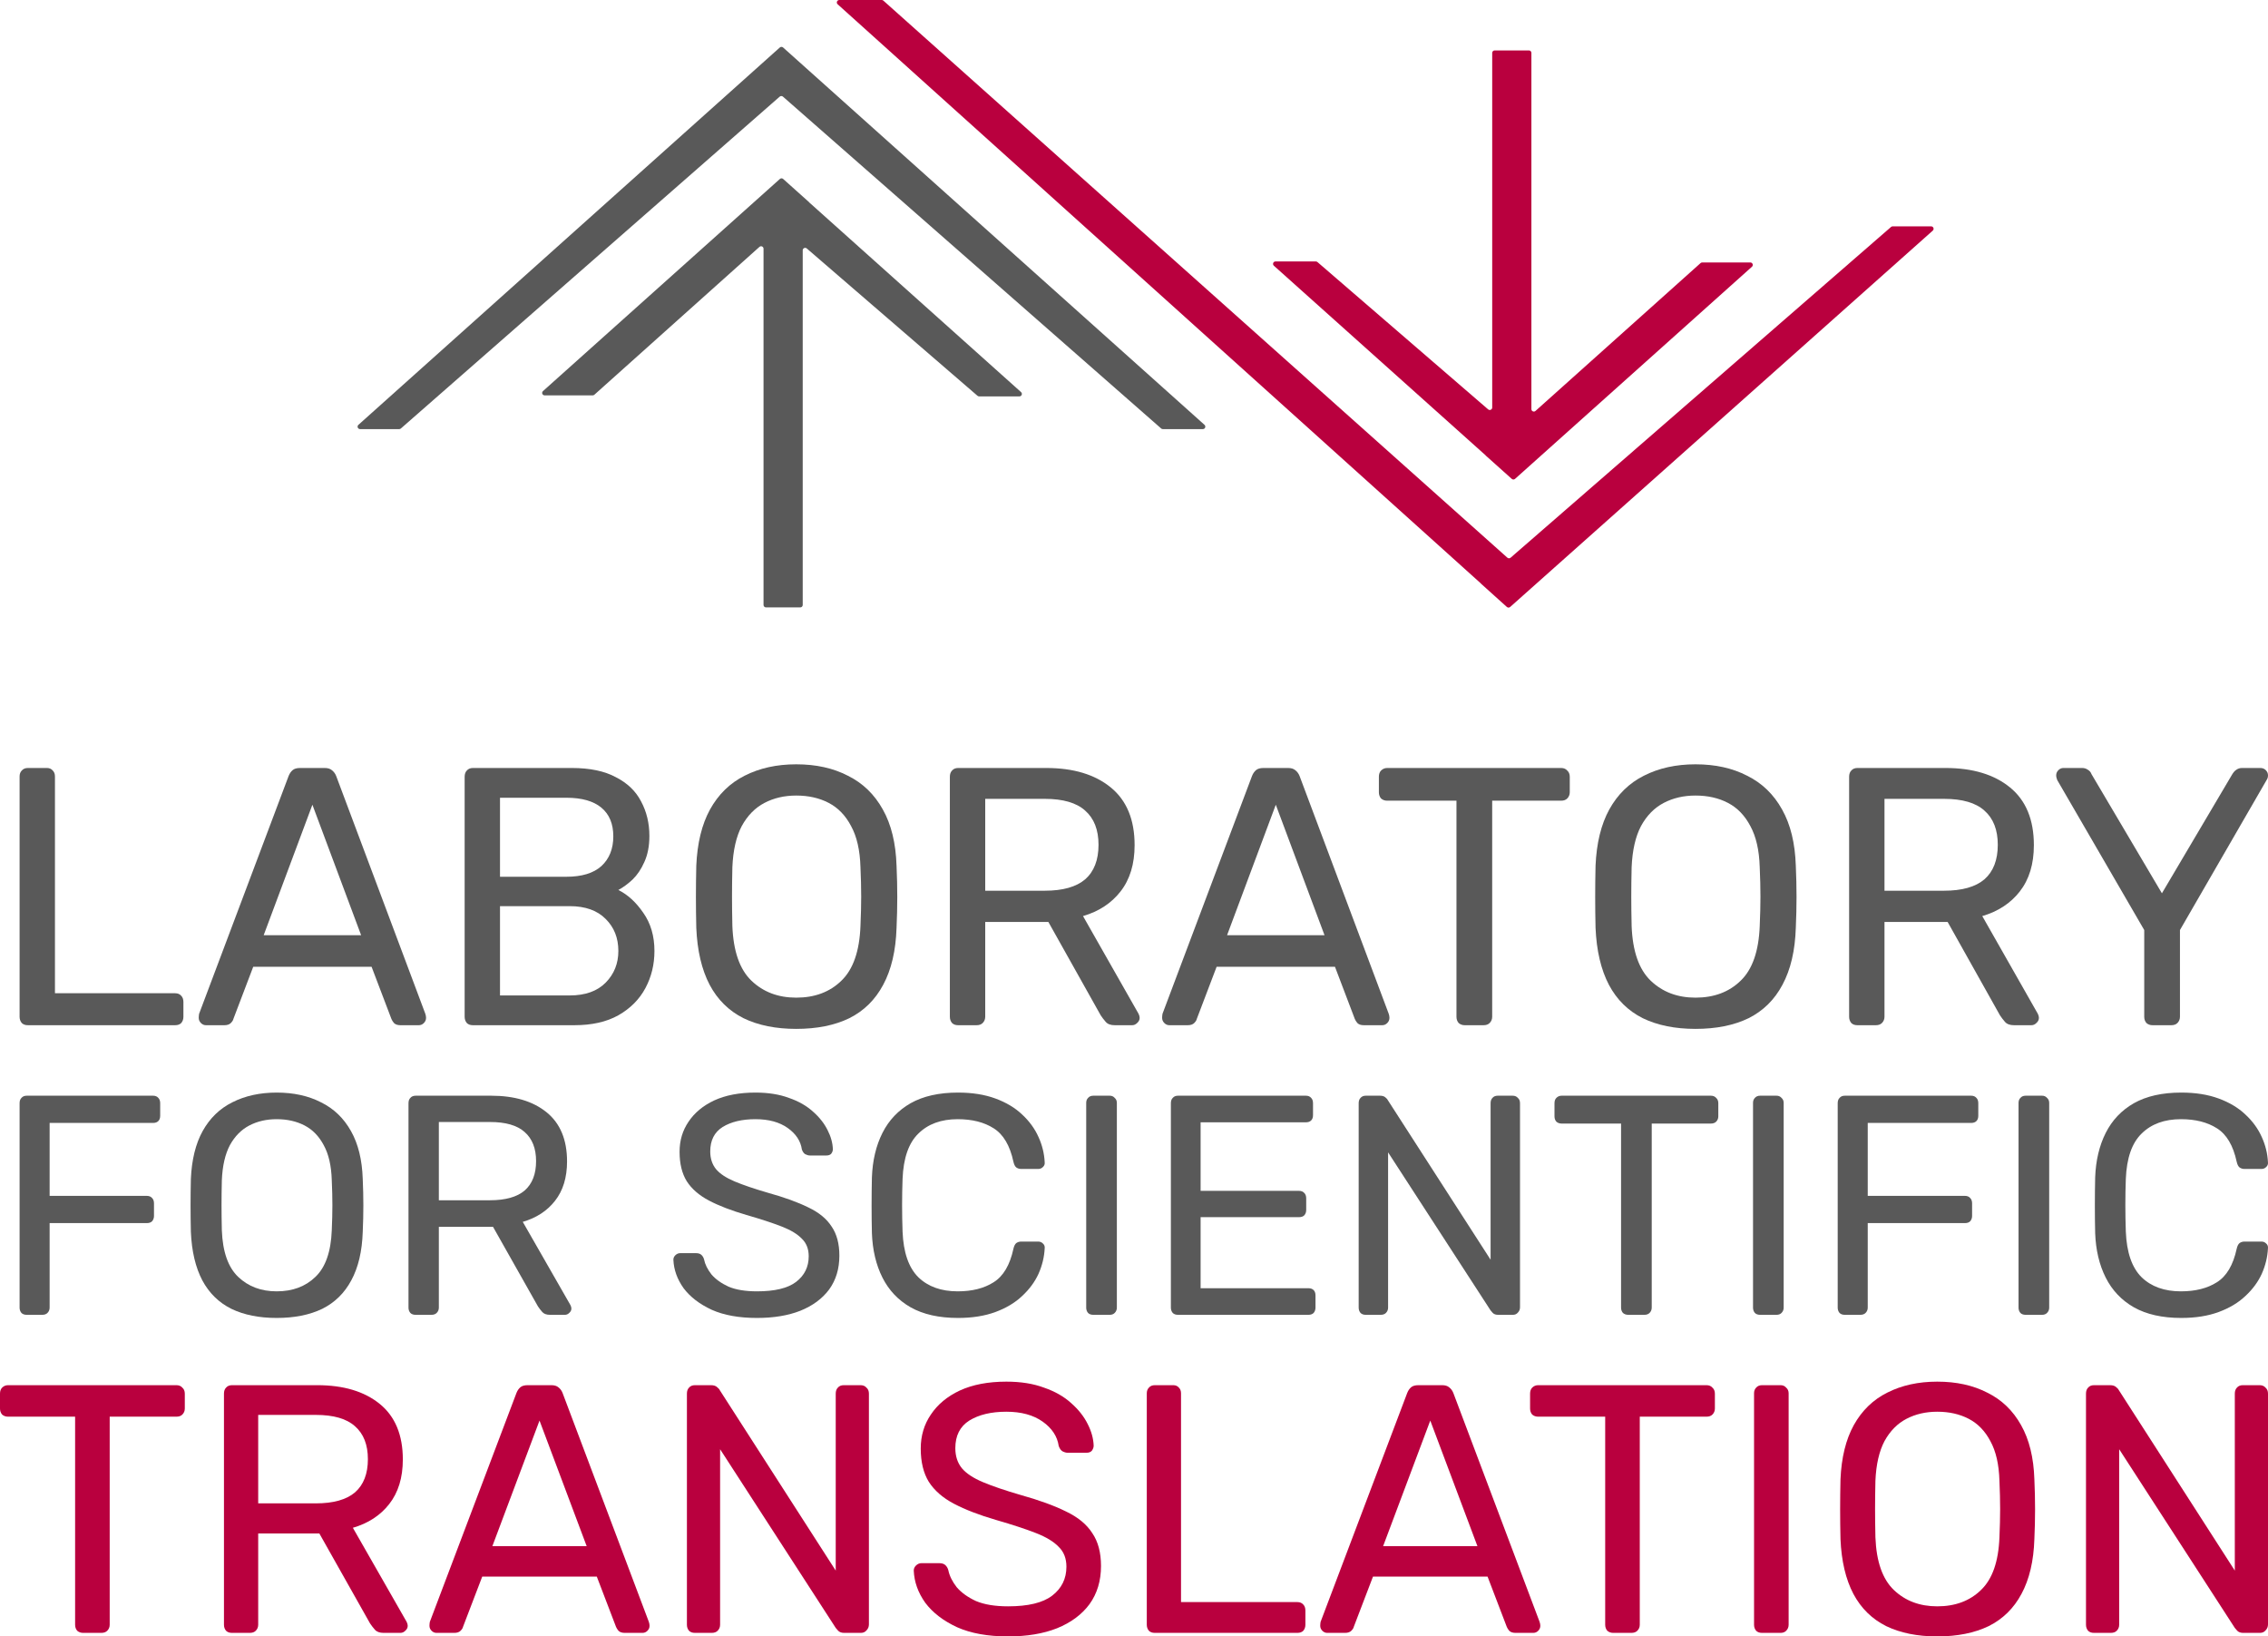 <?xml version="1.0" encoding="UTF-8"?> <svg xmlns="http://www.w3.org/2000/svg" width="463" height="334" viewBox="0 0 463 334" fill="none"><path d="M5.694 209.25C5.154 209.25 4.737 209.1 4.442 208.8C4.147 208.45 4 208.025 4 207.525V158.475C4 157.975 4.147 157.575 4.442 157.275C4.737 156.925 5.154 156.75 5.694 156.75H9.598C10.089 156.75 10.482 156.925 10.777 157.275C11.072 157.575 11.219 157.975 11.219 158.475V202.725H35.748C36.288 202.725 36.706 202.9 37.001 203.25C37.295 203.55 37.443 203.975 37.443 204.525V207.525C37.443 208.025 37.295 208.45 37.001 208.8C36.706 209.1 36.288 209.25 35.748 209.25H5.694Z" fill="#595959"></path><path d="M42.045 209.25C41.652 209.25 41.308 209.1 41.013 208.8C40.719 208.5 40.571 208.15 40.571 207.75C40.571 207.5 40.596 207.225 40.645 206.925L58.913 158.4C59.11 157.9 59.38 157.5 59.724 157.2C60.067 156.9 60.583 156.75 61.27 156.75H66.279C66.918 156.75 67.409 156.9 67.753 157.2C68.145 157.5 68.44 157.9 68.637 158.4L86.831 206.925C86.929 207.225 86.978 207.5 86.978 207.75C86.978 208.15 86.831 208.5 86.536 208.8C86.242 209.1 85.898 209.25 85.505 209.25H81.748C81.159 209.25 80.717 209.1 80.422 208.8C80.177 208.5 80.005 208.225 79.907 207.975L75.856 197.325H51.694L47.643 207.975C47.594 208.225 47.422 208.5 47.127 208.8C46.833 209.1 46.391 209.25 45.801 209.25H42.045ZM53.831 190.875H73.719L63.775 164.25L53.831 190.875Z" fill="#595959"></path><path d="M96.549 209.25C96.008 209.25 95.591 209.1 95.296 208.8C95.002 208.45 94.855 208.025 94.855 207.525V158.55C94.855 158 95.002 157.575 95.296 157.275C95.591 156.925 96.008 156.75 96.549 156.75H116.732C120.415 156.75 123.411 157.375 125.719 158.625C128.076 159.825 129.795 161.475 130.875 163.575C132.005 165.675 132.569 168.025 132.569 170.625C132.569 172.675 132.226 174.45 131.538 175.95C130.9 177.4 130.089 178.6 129.107 179.55C128.125 180.45 127.167 181.15 126.234 181.65C128.15 182.6 129.844 184.15 131.317 186.3C132.839 188.45 133.601 191.05 133.601 194.1C133.601 196.85 132.987 199.375 131.759 201.675C130.531 203.975 128.69 205.825 126.234 207.225C123.828 208.575 120.833 209.25 117.248 209.25H96.549ZM102.073 203.175H116.29C119.482 203.175 121.938 202.3 123.656 200.55C125.375 198.8 126.234 196.65 126.234 194.1C126.234 191.45 125.375 189.275 123.656 187.575C121.938 185.825 119.482 184.95 116.29 184.95H102.073V203.175ZM102.073 178.95H115.627C118.77 178.95 121.152 178.225 122.772 176.775C124.393 175.275 125.203 173.25 125.203 170.7C125.203 168.15 124.393 166.2 122.772 164.85C121.152 163.5 118.77 162.825 115.627 162.825H102.073V178.95Z" fill="#595959"></path><path d="M162.547 210C158.373 210 154.788 209.275 151.793 207.825C148.797 206.325 146.489 204.05 144.869 201C143.248 197.9 142.34 194.025 142.143 189.375C142.094 187.175 142.069 185.075 142.069 183.075C142.069 181.025 142.094 178.9 142.143 176.7C142.34 172.1 143.273 168.275 144.942 165.225C146.661 162.125 149.018 159.825 152.014 158.325C155.059 156.775 158.57 156 162.547 156C166.574 156 170.086 156.775 173.081 158.325C176.126 159.825 178.508 162.125 180.226 165.225C181.945 168.275 182.878 172.1 183.025 176.7C183.124 178.9 183.173 181.025 183.173 183.075C183.173 185.075 183.124 187.175 183.025 189.375C182.878 194.025 181.97 197.9 180.3 201C178.679 204.05 176.371 206.325 173.376 207.825C170.38 209.275 166.771 210 162.547 210ZM162.547 203.625C166.329 203.625 169.398 202.475 171.755 200.175C174.161 197.875 175.463 194.15 175.659 189C175.758 186.75 175.807 184.75 175.807 183C175.807 181.2 175.758 179.2 175.659 177C175.561 173.55 174.923 170.75 173.744 168.6C172.615 166.45 171.092 164.875 169.177 163.875C167.262 162.875 165.052 162.375 162.547 162.375C160.141 162.375 157.98 162.875 156.065 163.875C154.15 164.875 152.603 166.45 151.425 168.6C150.295 170.75 149.657 173.55 149.509 177C149.46 179.2 149.436 181.2 149.436 183C149.436 184.75 149.46 186.75 149.509 189C149.706 194.15 151.007 197.875 153.413 200.175C155.82 202.475 158.864 203.625 162.547 203.625Z" fill="#595959"></path><path d="M195.604 209.25C195.064 209.25 194.646 209.1 194.352 208.8C194.057 208.45 193.91 208.025 193.91 207.525V158.55C193.91 158 194.057 157.575 194.352 157.275C194.646 156.925 195.064 156.75 195.604 156.75H213.577C219.127 156.75 223.522 158.075 226.763 160.725C230.004 163.375 231.624 167.3 231.624 172.5C231.624 176.35 230.667 179.5 228.752 181.95C226.886 184.35 224.332 186.025 221.091 186.975L232.435 206.925C232.582 207.225 232.656 207.5 232.656 207.75C232.656 208.15 232.484 208.5 232.14 208.8C231.845 209.1 231.502 209.25 231.109 209.25H227.573C226.738 209.25 226.124 209.025 225.732 208.575C225.339 208.125 224.995 207.675 224.7 207.225L214.019 188.175H201.128V207.525C201.128 208.025 200.957 208.45 200.613 208.8C200.318 209.1 199.901 209.25 199.361 209.25H195.604ZM201.128 181.8H213.283C216.966 181.8 219.716 181.025 221.533 179.475C223.35 177.875 224.258 175.525 224.258 172.425C224.258 169.375 223.35 167.05 221.533 165.45C219.765 163.85 217.015 163.05 213.283 163.05H201.128V181.8Z" fill="#595959"></path><path d="M238.716 209.25C238.323 209.25 237.98 209.1 237.685 208.8C237.39 208.5 237.243 208.15 237.243 207.75C237.243 207.5 237.268 207.225 237.317 206.925L255.585 158.4C255.781 157.9 256.051 157.5 256.395 157.2C256.739 156.9 257.254 156.75 257.942 156.75H262.951C263.589 156.75 264.08 156.9 264.424 157.2C264.817 157.5 265.112 157.9 265.308 158.4L283.503 206.925C283.601 207.225 283.65 207.5 283.65 207.75C283.65 208.15 283.503 208.5 283.208 208.8C282.913 209.1 282.57 209.25 282.177 209.25H278.42C277.831 209.25 277.389 209.1 277.094 208.8C276.848 208.5 276.677 208.225 276.578 207.975L272.527 197.325H248.366L244.314 207.975C244.265 208.225 244.094 208.5 243.799 208.8C243.504 209.1 243.062 209.25 242.473 209.25H238.716ZM250.502 190.875H270.391L260.446 164.25L250.502 190.875Z" fill="#595959"></path><path d="M299.023 209.25C298.532 209.25 298.115 209.1 297.771 208.8C297.477 208.45 297.329 208.025 297.329 207.525V163.425H283.186C282.695 163.425 282.278 163.275 281.934 162.975C281.639 162.625 281.492 162.2 281.492 161.7V158.55C281.492 158 281.639 157.575 281.934 157.275C282.278 156.925 282.695 156.75 283.186 156.75H318.691C319.231 156.75 319.649 156.925 319.943 157.275C320.287 157.575 320.459 158 320.459 158.55V161.7C320.459 162.2 320.287 162.625 319.943 162.975C319.649 163.275 319.231 163.425 318.691 163.425H304.622V207.525C304.622 208.025 304.45 208.45 304.106 208.8C303.811 209.1 303.394 209.25 302.854 209.25H299.023Z" fill="#595959"></path><path d="M346.127 210C341.953 210 338.368 209.275 335.372 207.825C332.377 206.325 330.068 204.05 328.448 201C326.827 197.9 325.919 194.025 325.722 189.375C325.673 187.175 325.649 185.075 325.649 183.075C325.649 181.025 325.673 178.9 325.722 176.7C325.919 172.1 326.852 168.275 328.522 165.225C330.24 162.125 332.598 159.825 335.593 158.325C338.638 156.775 342.149 156 346.127 156C350.154 156 353.665 156.775 356.66 158.325C359.705 159.825 362.087 162.125 363.806 165.225C365.524 168.275 366.457 172.1 366.605 176.7C366.703 178.9 366.752 181.025 366.752 183.075C366.752 185.075 366.703 187.175 366.605 189.375C366.457 194.025 365.549 197.9 363.879 201C362.259 204.05 359.951 206.325 356.955 207.825C353.959 209.275 350.35 210 346.127 210ZM346.127 203.625C349.908 203.625 352.977 202.475 355.335 200.175C357.741 197.875 359.042 194.15 359.239 189C359.337 186.75 359.386 184.75 359.386 183C359.386 181.2 359.337 179.2 359.239 177C359.14 173.55 358.502 170.75 357.323 168.6C356.194 166.45 354.672 164.875 352.756 163.875C350.841 162.875 348.631 162.375 346.127 162.375C343.72 162.375 341.56 162.875 339.645 163.875C337.729 164.875 336.182 166.45 335.004 168.6C333.874 170.75 333.236 173.55 333.089 177C333.039 179.2 333.015 181.2 333.015 183C333.015 184.75 333.039 186.75 333.089 189C333.285 194.15 334.586 197.875 336.993 200.175C339.399 202.475 342.444 203.625 346.127 203.625Z" fill="#595959"></path><path d="M379.183 209.25C378.643 209.25 378.225 209.1 377.931 208.8C377.636 208.45 377.489 208.025 377.489 207.525V158.55C377.489 158 377.636 157.575 377.931 157.275C378.225 156.925 378.643 156.75 379.183 156.75H397.157C402.706 156.75 407.101 158.075 410.342 160.725C413.583 163.375 415.204 167.3 415.204 172.5C415.204 176.35 414.246 179.5 412.331 181.95C410.465 184.35 407.911 186.025 404.67 186.975L416.014 206.925C416.161 207.225 416.235 207.5 416.235 207.75C416.235 208.15 416.063 208.5 415.719 208.8C415.425 209.1 415.081 209.25 414.688 209.25H411.152C410.318 209.25 409.704 209.025 409.311 208.575C408.918 208.125 408.574 207.675 408.28 207.225L397.599 188.175H384.708V207.525C384.708 208.025 384.536 208.45 384.192 208.8C383.897 209.1 383.48 209.25 382.94 209.25H379.183ZM384.708 181.8H396.862C400.545 181.8 403.295 181.025 405.112 179.475C406.929 177.875 407.838 175.525 407.838 172.425C407.838 169.375 406.929 167.05 405.112 165.45C403.344 163.85 400.594 163.05 396.862 163.05H384.708V181.8Z" fill="#595959"></path><path d="M439.428 209.25C438.937 209.25 438.52 209.1 438.176 208.8C437.881 208.45 437.734 208.025 437.734 207.525V189.825L419.981 159.225C419.932 159.075 419.883 158.925 419.834 158.775C419.785 158.625 419.76 158.45 419.76 158.25C419.76 157.85 419.908 157.5 420.202 157.2C420.497 156.9 420.841 156.75 421.234 156.75H425.064C425.506 156.75 425.899 156.875 426.243 157.125C426.586 157.325 426.832 157.625 426.979 158.025L441.343 182.325L455.707 158.025C455.953 157.625 456.223 157.325 456.518 157.125C456.862 156.875 457.254 156.75 457.696 156.75H461.453C461.895 156.75 462.263 156.9 462.558 157.2C462.853 157.5 463 157.85 463 158.25C463 158.45 462.975 158.625 462.926 158.775C462.877 158.925 462.804 159.075 462.705 159.225L445.026 189.825V207.525C445.026 208.025 444.855 208.45 444.511 208.8C444.216 209.1 443.799 209.25 443.259 209.25H439.428Z" fill="#595959"></path><path d="M5.454 268.361C4.99 268.361 4.632 268.233 4.379 267.978C4.126 267.68 4 267.318 4 266.892V225.172C4 224.704 4.126 224.342 4.379 224.086C4.632 223.788 4.99 223.639 5.454 223.639H31.247C31.71 223.639 32.069 223.788 32.322 224.086C32.574 224.342 32.701 224.704 32.701 225.172V227.728C32.701 228.196 32.574 228.558 32.322 228.814C32.069 229.069 31.71 229.197 31.247 229.197H10.132V244.083H29.982C30.446 244.083 30.804 244.232 31.057 244.531C31.31 244.786 31.436 245.148 31.436 245.617V248.172C31.436 248.598 31.31 248.96 31.057 249.258C30.804 249.514 30.446 249.642 29.982 249.642H10.132V266.892C10.132 267.318 9.985 267.68 9.69 267.978C9.437 268.233 9.078 268.361 8.615 268.361H5.454Z" fill="#595959"></path><path d="M56.477 269C52.895 269 49.818 268.382 47.247 267.147C44.676 265.869 42.696 263.931 41.305 261.333C39.914 258.693 39.134 255.392 38.966 251.431C38.924 249.556 38.903 247.768 38.903 246.064C38.903 244.318 38.924 242.507 38.966 240.633C39.134 236.715 39.935 233.456 41.368 230.858C42.843 228.218 44.866 226.258 47.437 224.981C50.05 223.66 53.063 223 56.477 223C59.933 223 62.946 223.66 65.517 224.981C68.13 226.258 70.174 228.218 71.649 230.858C73.124 233.456 73.925 236.715 74.052 240.633C74.136 242.507 74.178 244.318 74.178 246.064C74.178 247.768 74.136 249.556 74.052 251.431C73.925 255.392 73.145 258.693 71.712 261.333C70.322 263.931 68.341 265.869 65.77 267.147C63.199 268.382 60.102 269 56.477 269ZM56.477 263.569C59.722 263.569 62.356 262.59 64.379 260.631C66.444 258.671 67.561 255.498 67.73 251.111C67.814 249.194 67.856 247.491 67.856 246C67.856 244.467 67.814 242.763 67.73 240.889C67.645 237.95 67.097 235.565 66.086 233.733C65.117 231.902 63.81 230.56 62.167 229.708C60.523 228.856 58.626 228.431 56.477 228.431C54.412 228.431 52.557 228.856 50.914 229.708C49.27 230.56 47.943 231.902 46.931 233.733C45.962 235.565 45.414 237.95 45.288 240.889C45.245 242.763 45.224 244.467 45.224 246C45.224 247.491 45.245 249.194 45.288 251.111C45.456 255.498 46.573 258.671 48.638 260.631C50.703 262.59 53.316 263.569 56.477 263.569Z" fill="#595959"></path><path d="M84.846 268.361C84.383 268.361 84.025 268.233 83.772 267.978C83.519 267.68 83.392 267.318 83.392 266.892V225.172C83.392 224.704 83.519 224.342 83.772 224.086C84.025 223.788 84.383 223.639 84.846 223.639H100.271C105.034 223.639 108.806 224.768 111.587 227.025C114.369 229.282 115.76 232.626 115.76 237.056C115.76 240.335 114.938 243.019 113.294 245.106C111.693 247.15 109.501 248.577 106.72 249.386L116.455 266.381C116.582 266.636 116.645 266.87 116.645 267.083C116.645 267.424 116.497 267.722 116.202 267.978C115.949 268.233 115.654 268.361 115.317 268.361H112.283C111.566 268.361 111.04 268.169 110.702 267.786C110.365 267.403 110.07 267.019 109.817 266.636L100.651 250.408H89.588V266.892C89.588 267.318 89.44 267.68 89.145 267.978C88.892 268.233 88.534 268.361 88.07 268.361H84.846ZM89.588 244.978H100.019C103.179 244.978 105.54 244.318 107.099 242.997C108.658 241.634 109.438 239.632 109.438 236.992C109.438 234.394 108.658 232.413 107.099 231.05C105.582 229.687 103.222 229.006 100.019 229.006H89.588V244.978Z" fill="#595959"></path><path d="M154.537 269C150.87 269 147.794 268.446 145.307 267.339C142.82 266.189 140.903 264.719 139.554 262.931C138.248 261.099 137.552 259.161 137.468 257.117C137.468 256.776 137.595 256.478 137.847 256.222C138.142 255.924 138.48 255.775 138.859 255.775H142.083C142.589 255.775 142.968 255.903 143.221 256.158C143.474 256.414 143.642 256.712 143.727 257.053C143.937 258.075 144.443 259.097 145.244 260.119C146.087 261.099 147.246 261.93 148.721 262.611C150.238 263.25 152.177 263.569 154.537 263.569C158.161 263.569 160.816 262.931 162.502 261.653C164.23 260.332 165.094 258.586 165.094 256.414C165.094 254.923 164.631 253.731 163.703 252.836C162.818 251.899 161.449 251.069 159.594 250.344C157.74 249.62 155.338 248.832 152.387 247.981C149.311 247.086 146.761 246.106 144.738 245.042C142.715 243.977 141.198 242.656 140.186 241.081C139.217 239.505 138.732 237.503 138.732 235.075C138.732 232.775 139.344 230.731 140.566 228.942C141.788 227.11 143.537 225.662 145.813 224.597C148.131 223.532 150.933 223 154.221 223C156.834 223 159.11 223.362 161.048 224.086C163.029 224.768 164.673 225.705 165.979 226.897C167.286 228.047 168.276 229.304 168.95 230.667C169.625 231.987 169.983 233.286 170.025 234.564C170.025 234.862 169.92 235.16 169.709 235.458C169.498 235.714 169.161 235.842 168.698 235.842H165.347C165.052 235.842 164.736 235.756 164.399 235.586C164.104 235.416 163.872 235.096 163.703 234.628C163.451 232.881 162.481 231.412 160.795 230.219C159.11 229.027 156.918 228.431 154.221 228.431C151.481 228.431 149.248 228.963 147.52 230.028C145.834 231.093 144.991 232.754 144.991 235.011C144.991 236.459 145.391 237.673 146.192 238.653C146.993 239.59 148.257 240.42 149.985 241.144C151.713 241.869 153.968 242.635 156.749 243.444C160.121 244.381 162.882 245.382 165.031 246.447C167.18 247.469 168.761 248.769 169.772 250.344C170.826 251.878 171.353 253.858 171.353 256.286C171.353 258.969 170.657 261.269 169.267 263.186C167.876 265.06 165.916 266.508 163.387 267.531C160.901 268.51 157.951 269 154.537 269Z" fill="#595959"></path><path d="M195.569 269C191.692 269 188.468 268.276 185.897 266.828C183.368 265.38 181.451 263.356 180.144 260.758C178.838 258.16 178.121 255.136 177.995 251.686C177.953 249.94 177.932 248.066 177.932 246.064C177.932 244.062 177.953 242.145 177.995 240.314C178.121 236.864 178.838 233.84 180.144 231.242C181.451 228.644 183.368 226.62 185.897 225.172C188.468 223.724 191.692 223 195.569 223C198.477 223 201.027 223.405 203.219 224.214C205.41 225.023 207.223 226.109 208.656 227.472C210.131 228.835 211.247 230.369 212.006 232.072C212.765 233.733 213.186 235.458 213.27 237.247C213.313 237.631 213.186 237.95 212.891 238.206C212.638 238.461 212.322 238.589 211.943 238.589H208.466C208.087 238.589 207.749 238.482 207.454 238.269C207.201 238.056 207.012 237.673 206.885 237.119C206.169 233.797 204.82 231.519 202.839 230.283C200.901 229.048 198.456 228.431 195.506 228.431C192.135 228.431 189.458 229.41 187.478 231.369C185.497 233.286 184.422 236.374 184.254 240.633C184.127 244.126 184.127 247.704 184.254 251.367C184.422 255.626 185.497 258.735 187.478 260.694C189.458 262.611 192.135 263.569 195.506 263.569C198.456 263.569 200.901 262.952 202.839 261.717C204.82 260.481 206.169 258.203 206.885 254.881C207.012 254.327 207.201 253.944 207.454 253.731C207.749 253.518 208.087 253.411 208.466 253.411H211.943C212.322 253.411 212.638 253.539 212.891 253.794C213.186 254.05 213.313 254.369 213.27 254.753C213.186 256.542 212.765 258.288 212.006 259.992C211.247 261.653 210.131 263.165 208.656 264.528C207.223 265.891 205.41 266.977 203.219 267.786C201.027 268.595 198.477 269 195.569 269Z" fill="#595959"></path><path d="M223.197 268.361C222.733 268.361 222.375 268.233 222.122 267.978C221.869 267.68 221.743 267.318 221.743 266.892V225.108C221.743 224.682 221.869 224.342 222.122 224.086C222.375 223.788 222.733 223.639 223.197 223.639H226.547C226.969 223.639 227.306 223.788 227.559 224.086C227.854 224.342 228.001 224.682 228.001 225.108V266.892C228.001 267.318 227.854 267.68 227.559 267.978C227.306 268.233 226.969 268.361 226.547 268.361H223.197Z" fill="#595959"></path><path d="M240.483 268.361C240.019 268.361 239.661 268.233 239.408 267.978C239.155 267.68 239.029 267.318 239.029 266.892V225.172C239.029 224.704 239.155 224.342 239.408 224.086C239.661 223.788 240.019 223.639 240.483 223.639H266.591C267.055 223.639 267.413 223.788 267.666 224.086C267.919 224.342 268.045 224.704 268.045 225.172V227.6C268.045 228.069 267.919 228.431 267.666 228.686C267.413 228.942 267.055 229.069 266.591 229.069H245.097V243.061H265.201C265.664 243.061 266.022 243.21 266.275 243.508C266.528 243.764 266.655 244.126 266.655 244.594V246.958C266.655 247.384 266.528 247.746 266.275 248.044C266.022 248.3 265.664 248.428 265.201 248.428H245.097V262.931H267.097C267.561 262.931 267.919 263.058 268.172 263.314C268.425 263.569 268.551 263.931 268.551 264.4V266.892C268.551 267.318 268.425 267.68 268.172 267.978C267.919 268.233 267.561 268.361 267.097 268.361H240.483Z" fill="#595959"></path><path d="M278.821 268.361C278.357 268.361 277.999 268.233 277.746 267.978C277.493 267.68 277.367 267.318 277.367 266.892V225.172C277.367 224.704 277.493 224.342 277.746 224.086C277.999 223.788 278.357 223.639 278.821 223.639H281.729C282.234 223.639 282.614 223.767 282.866 224.022C283.119 224.235 283.267 224.406 283.309 224.533L304.297 257.117V225.172C304.297 224.704 304.424 224.342 304.677 224.086C304.929 223.788 305.288 223.639 305.751 223.639H308.786C309.249 223.639 309.608 223.788 309.86 224.086C310.155 224.342 310.303 224.704 310.303 225.172V266.828C310.303 267.254 310.155 267.616 309.86 267.914C309.608 268.212 309.27 268.361 308.849 268.361H305.814C305.351 268.361 304.993 268.233 304.74 267.978C304.529 267.722 304.382 267.552 304.297 267.467L283.372 235.203V266.892C283.372 267.318 283.225 267.68 282.93 267.978C282.677 268.233 282.319 268.361 281.855 268.361H278.821Z" fill="#595959"></path><path d="M332.387 268.361C331.966 268.361 331.607 268.233 331.312 267.978C331.06 267.68 330.933 267.318 330.933 266.892V229.325H318.795C318.374 229.325 318.016 229.197 317.721 228.942C317.468 228.644 317.341 228.281 317.341 227.856V225.172C317.341 224.704 317.468 224.342 317.721 224.086C318.016 223.788 318.374 223.639 318.795 223.639H349.266C349.73 223.639 350.088 223.788 350.341 224.086C350.636 224.342 350.783 224.704 350.783 225.172V227.856C350.783 228.281 350.636 228.644 350.341 228.942C350.088 229.197 349.73 229.325 349.266 229.325H337.192V266.892C337.192 267.318 337.044 267.68 336.749 267.978C336.496 268.233 336.138 268.361 335.674 268.361H332.387Z" fill="#595959"></path><path d="M359.324 268.361C358.861 268.361 358.502 268.233 358.249 267.978C357.997 267.68 357.87 267.318 357.87 266.892V225.108C357.87 224.682 357.997 224.342 358.249 224.086C358.502 223.788 358.861 223.639 359.324 223.639H362.675C363.096 223.639 363.433 223.788 363.686 224.086C363.981 224.342 364.129 224.682 364.129 225.108V266.892C364.129 267.318 363.981 267.68 363.686 267.978C363.433 268.233 363.096 268.361 362.675 268.361H359.324Z" fill="#595959"></path><path d="M376.61 268.361C376.147 268.361 375.788 268.233 375.536 267.978C375.283 267.68 375.156 267.318 375.156 266.892V225.172C375.156 224.704 375.283 224.342 375.536 224.086C375.788 223.788 376.147 223.639 376.61 223.639H402.403C402.867 223.639 403.225 223.788 403.478 224.086C403.731 224.342 403.857 224.704 403.857 225.172V227.728C403.857 228.196 403.731 228.558 403.478 228.814C403.225 229.069 402.867 229.197 402.403 229.197H381.288V244.083H401.139C401.602 244.083 401.961 244.232 402.213 244.531C402.466 244.786 402.593 245.148 402.593 245.617V248.172C402.593 248.598 402.466 248.96 402.213 249.258C401.961 249.514 401.602 249.642 401.139 249.642H381.288V266.892C381.288 267.318 381.141 267.68 380.846 267.978C380.593 268.233 380.235 268.361 379.771 268.361H376.61Z" fill="#595959"></path><path d="M413.528 268.361C413.065 268.361 412.706 268.233 412.454 267.978C412.201 267.68 412.074 267.318 412.074 266.892V225.108C412.074 224.682 412.201 224.342 412.454 224.086C412.706 223.788 413.065 223.639 413.528 223.639H416.879C417.3 223.639 417.637 223.788 417.89 224.086C418.185 224.342 418.333 224.682 418.333 225.108V266.892C418.333 267.318 418.185 267.68 417.89 267.978C417.637 268.233 417.3 268.361 416.879 268.361H413.528Z" fill="#595959"></path><path d="M445.291 269C441.414 269 438.19 268.276 435.619 266.828C433.09 265.38 431.173 263.356 429.866 260.758C428.56 258.16 427.843 255.136 427.717 251.686C427.675 249.94 427.654 248.066 427.654 246.064C427.654 244.062 427.675 242.145 427.717 240.314C427.843 236.864 428.56 233.84 429.866 231.242C431.173 228.644 433.09 226.62 435.619 225.172C438.19 223.724 441.414 223 445.291 223C448.199 223 450.749 223.405 452.94 224.214C455.132 225.023 456.944 226.109 458.377 227.472C459.852 228.835 460.969 230.369 461.728 232.072C462.486 233.733 462.908 235.458 462.992 237.247C463.034 237.631 462.908 237.95 462.613 238.206C462.36 238.461 462.044 238.589 461.665 238.589H458.188C457.808 238.589 457.471 238.482 457.176 238.269C456.923 238.056 456.734 237.673 456.607 237.119C455.891 233.797 454.542 231.519 452.561 230.283C450.623 229.048 448.178 228.431 445.228 228.431C441.856 228.431 439.18 229.41 437.199 231.369C435.219 233.286 434.144 236.374 433.975 240.633C433.849 244.126 433.849 247.704 433.975 251.367C434.144 255.626 435.219 258.735 437.199 260.694C439.18 262.611 441.856 263.569 445.228 263.569C448.178 263.569 450.623 262.952 452.561 261.717C454.542 260.481 455.891 258.203 456.607 254.881C456.734 254.327 456.923 253.944 457.176 253.731C457.471 253.518 457.808 253.411 458.188 253.411H461.665C462.044 253.411 462.36 253.539 462.613 253.794C462.908 254.05 463.034 254.369 462.992 254.753C462.908 256.542 462.486 258.288 461.728 259.992C460.969 261.653 459.852 263.165 458.377 264.528C456.944 265.891 455.132 266.977 452.94 267.786C450.749 268.595 448.199 269 445.291 269Z" fill="#595959"></path><path d="M16.973 333.278C16.498 333.278 16.094 333.133 15.761 332.844C15.476 332.507 15.333 332.098 15.333 331.617V289.15H1.64C1.165 289.15 0.761 289.006 0.428 288.717C0.143 288.38 0 287.97 0 287.489V284.456C0 283.926 0.143 283.517 0.428 283.228C0.761 282.891 1.165 282.722 1.64 282.722H36.015C36.538 282.722 36.942 282.891 37.227 283.228C37.56 283.517 37.727 283.926 37.727 284.456V287.489C37.727 287.97 37.56 288.38 37.227 288.717C36.942 289.006 36.538 289.15 36.015 289.15H22.393V331.617C22.393 332.098 22.227 332.507 21.894 332.844C21.609 333.133 21.205 333.278 20.682 333.278H16.973Z" fill="#B9003E"></path><path d="M47.361 333.278C46.839 333.278 46.434 333.133 46.149 332.844C45.864 332.507 45.721 332.098 45.721 331.617V284.456C45.721 283.926 45.864 283.517 46.149 283.228C46.434 282.891 46.839 282.722 47.361 282.722H64.763C70.135 282.722 74.39 283.998 77.528 286.55C80.666 289.102 82.235 292.881 82.235 297.889C82.235 301.596 81.308 304.63 79.454 306.989C77.647 309.3 75.175 310.913 72.037 311.828L83.02 331.039C83.162 331.328 83.234 331.593 83.234 331.833C83.234 332.219 83.067 332.556 82.734 332.844C82.449 333.133 82.116 333.278 81.736 333.278H78.313C77.505 333.278 76.91 333.061 76.53 332.628C76.15 332.194 75.817 331.761 75.531 331.328L65.191 312.983H52.71V331.617C52.71 332.098 52.544 332.507 52.211 332.844C51.926 333.133 51.522 333.278 50.999 333.278H47.361ZM52.71 306.844H64.477C68.043 306.844 70.706 306.098 72.465 304.606C74.224 303.065 75.104 300.802 75.104 297.817C75.104 294.88 74.224 292.641 72.465 291.1C70.753 289.559 68.091 288.789 64.477 288.789H52.71V306.844Z" fill="#B9003E"></path><path d="M89.101 333.278C88.721 333.278 88.388 333.133 88.103 332.844C87.817 332.556 87.675 332.219 87.675 331.833C87.675 331.593 87.699 331.328 87.746 331.039L105.433 284.311C105.623 283.83 105.884 283.444 106.217 283.156C106.55 282.867 107.049 282.722 107.715 282.722H112.564C113.182 282.722 113.658 282.867 113.991 283.156C114.371 283.444 114.656 283.83 114.846 284.311L132.462 331.039C132.557 331.328 132.604 331.593 132.604 331.833C132.604 332.219 132.462 332.556 132.176 332.844C131.891 333.133 131.558 333.278 131.178 333.278H127.541C126.97 333.278 126.542 333.133 126.257 332.844C126.019 332.556 125.853 332.291 125.758 332.05L121.835 321.794H98.444L94.521 332.05C94.474 332.291 94.307 332.556 94.022 332.844C93.737 333.133 93.309 333.278 92.738 333.278H89.101ZM100.512 315.583H119.767L110.14 289.944L100.512 315.583Z" fill="#B9003E"></path><path d="M141.87 333.278C141.347 333.278 140.943 333.133 140.657 332.844C140.372 332.507 140.23 332.098 140.23 331.617V284.456C140.23 283.926 140.372 283.517 140.657 283.228C140.943 282.891 141.347 282.722 141.87 282.722H145.15C145.721 282.722 146.149 282.867 146.434 283.156C146.719 283.396 146.886 283.589 146.933 283.733L170.61 320.567V284.456C170.61 283.926 170.753 283.517 171.038 283.228C171.324 282.891 171.728 282.722 172.251 282.722H175.674C176.197 282.722 176.601 282.891 176.886 283.228C177.219 283.517 177.385 283.926 177.385 284.456V331.544C177.385 332.026 177.219 332.435 176.886 332.772C176.601 333.109 176.221 333.278 175.745 333.278H172.322C171.799 333.278 171.395 333.133 171.11 332.844C170.872 332.556 170.706 332.363 170.61 332.267L147.005 295.794V331.617C147.005 332.098 146.838 332.507 146.505 332.844C146.22 333.133 145.816 333.278 145.293 333.278H141.87Z" fill="#B9003E"></path><path d="M205.793 334C201.657 334 198.186 333.374 195.381 332.122C192.576 330.822 190.413 329.161 188.891 327.139C187.418 325.069 186.633 322.878 186.538 320.567C186.538 320.181 186.681 319.844 186.966 319.556C187.299 319.219 187.679 319.05 188.107 319.05H191.744C192.315 319.05 192.743 319.194 193.028 319.483C193.313 319.772 193.503 320.109 193.598 320.494C193.836 321.65 194.407 322.806 195.31 323.961C196.261 325.069 197.568 326.007 199.232 326.778C200.944 327.5 203.131 327.861 205.793 327.861C209.882 327.861 212.878 327.139 214.779 325.694C216.729 324.202 217.703 322.228 217.703 319.772C217.703 318.087 217.18 316.739 216.134 315.728C215.136 314.669 213.591 313.73 211.499 312.911C209.407 312.093 206.697 311.202 203.369 310.239C199.898 309.228 197.021 308.12 194.739 306.917C192.457 305.713 190.746 304.22 189.605 302.439C188.511 300.657 187.964 298.394 187.964 295.65C187.964 293.05 188.654 290.739 190.032 288.717C191.411 286.646 193.384 285.009 195.952 283.806C198.567 282.602 201.728 282 205.437 282C208.385 282 210.952 282.409 213.139 283.228C215.374 283.998 217.228 285.057 218.702 286.406C220.176 287.706 221.293 289.126 222.054 290.667C222.814 292.159 223.218 293.628 223.266 295.072C223.266 295.409 223.147 295.746 222.909 296.083C222.672 296.372 222.291 296.517 221.768 296.517H217.989C217.656 296.517 217.299 296.42 216.919 296.228C216.586 296.035 216.325 295.674 216.134 295.144C215.849 293.17 214.756 291.509 212.854 290.161C210.952 288.813 208.48 288.139 205.437 288.139C202.346 288.139 199.827 288.741 197.877 289.944C195.976 291.148 195.025 293.026 195.025 295.578C195.025 297.215 195.476 298.587 196.38 299.694C197.283 300.754 198.709 301.693 200.659 302.511C202.608 303.33 205.152 304.196 208.29 305.111C212.093 306.17 215.207 307.302 217.632 308.506C220.057 309.661 221.84 311.13 222.981 312.911C224.169 314.644 224.764 316.883 224.764 319.628C224.764 322.661 223.979 325.261 222.41 327.428C220.841 329.546 218.63 331.183 215.778 332.339C212.973 333.446 209.645 334 205.793 334Z" fill="#B9003E"></path><path d="M235.751 333.278C235.228 333.278 234.824 333.133 234.539 332.844C234.254 332.507 234.111 332.098 234.111 331.617V284.383C234.111 283.902 234.254 283.517 234.539 283.228C234.824 282.891 235.228 282.722 235.751 282.722H239.531C240.007 282.722 240.387 282.891 240.672 283.228C240.958 283.517 241.1 283.902 241.1 284.383V326.994H264.849C265.372 326.994 265.776 327.163 266.061 327.5C266.346 327.789 266.489 328.198 266.489 328.728V331.617C266.489 332.098 266.346 332.507 266.061 332.844C265.776 333.133 265.372 333.278 264.849 333.278H235.751Z" fill="#B9003E"></path><path d="M270.944 333.278C270.564 333.278 270.231 333.133 269.946 332.844C269.661 332.556 269.518 332.219 269.518 331.833C269.518 331.593 269.542 331.328 269.589 331.039L287.276 284.311C287.466 283.83 287.728 283.444 288.06 283.156C288.393 282.867 288.892 282.722 289.558 282.722H294.408C295.026 282.722 295.501 282.867 295.834 283.156C296.214 283.444 296.5 283.83 296.69 284.311L314.305 331.039C314.4 331.328 314.448 331.593 314.448 331.833C314.448 332.219 314.305 332.556 314.02 332.844C313.734 333.133 313.402 333.278 313.021 333.278H309.384C308.814 333.278 308.386 333.133 308.1 332.844C307.863 332.556 307.696 332.291 307.601 332.05L303.679 321.794H280.287L276.365 332.05C276.317 332.291 276.151 332.556 275.865 332.844C275.58 333.133 275.152 333.278 274.582 333.278H270.944ZM282.355 315.583H301.611L291.983 289.944L282.355 315.583Z" fill="#B9003E"></path><path d="M329.332 333.278C328.856 333.278 328.452 333.133 328.119 332.844C327.834 332.507 327.691 332.098 327.691 331.617V289.15H313.999C313.523 289.15 313.119 289.006 312.786 288.717C312.501 288.38 312.358 287.97 312.358 287.489V284.456C312.358 283.926 312.501 283.517 312.786 283.228C313.119 282.891 313.523 282.722 313.999 282.722H348.373C348.896 282.722 349.3 282.891 349.585 283.228C349.918 283.517 350.085 283.926 350.085 284.456V287.489C350.085 287.97 349.918 288.38 349.585 288.717C349.3 289.006 348.896 289.15 348.373 289.15H334.752V331.617C334.752 332.098 334.585 332.507 334.252 332.844C333.967 333.133 333.563 333.278 333.04 333.278H329.332Z" fill="#B9003E"></path><path d="M359.72 333.278C359.197 333.278 358.793 333.133 358.507 332.844C358.222 332.507 358.079 332.098 358.079 331.617V284.383C358.079 283.902 358.222 283.517 358.507 283.228C358.793 282.891 359.197 282.722 359.72 282.722H363.499C363.975 282.722 364.355 282.891 364.641 283.228C364.973 283.517 365.14 283.902 365.14 284.383V331.617C365.14 332.098 364.973 332.507 364.641 332.844C364.355 333.133 363.975 333.278 363.499 333.278H359.72Z" fill="#B9003E"></path><path d="M395.48 334C391.439 334 387.968 333.302 385.068 331.906C382.168 330.461 379.933 328.27 378.365 325.333C376.796 322.348 375.916 318.617 375.726 314.139C375.678 312.02 375.654 309.998 375.654 308.072C375.654 306.098 375.678 304.052 375.726 301.933C375.916 297.504 376.819 293.82 378.436 290.883C380.1 287.898 382.382 285.683 385.282 284.239C388.23 282.746 391.629 282 395.48 282C399.379 282 402.779 282.746 405.679 284.239C408.626 285.683 410.932 287.898 412.596 290.883C414.26 293.82 415.164 297.504 415.306 301.933C415.402 304.052 415.449 306.098 415.449 308.072C415.449 309.998 415.402 312.02 415.306 314.139C415.164 318.617 414.284 322.348 412.668 325.333C411.099 328.27 408.864 330.461 405.964 331.906C403.064 333.302 399.569 334 395.48 334ZM395.48 327.861C399.141 327.861 402.113 326.754 404.395 324.539C406.725 322.324 407.985 318.737 408.175 313.778C408.27 311.611 408.317 309.685 408.317 308C408.317 306.267 408.27 304.341 408.175 302.222C408.08 298.9 407.462 296.204 406.321 294.133C405.227 292.063 403.753 290.546 401.899 289.583C400.045 288.62 397.905 288.139 395.48 288.139C393.151 288.139 391.059 288.62 389.205 289.583C387.35 290.546 385.853 292.063 384.712 294.133C383.618 296.204 383 298.9 382.857 302.222C382.81 304.341 382.786 306.267 382.786 308C382.786 309.685 382.81 311.611 382.857 313.778C383.048 318.737 384.308 322.324 386.637 324.539C388.967 326.754 391.915 327.861 395.48 327.861Z" fill="#B9003E"></path><path d="M427.484 333.278C426.961 333.278 426.557 333.133 426.272 332.844C425.987 332.507 425.844 332.098 425.844 331.617V284.456C425.844 283.926 425.987 283.517 426.272 283.228C426.557 282.891 426.961 282.722 427.484 282.722H430.765C431.335 282.722 431.763 282.867 432.049 283.156C432.334 283.396 432.5 283.589 432.548 283.733L456.225 320.567V284.456C456.225 283.926 456.368 283.517 456.653 283.228C456.938 282.891 457.342 282.722 457.865 282.722H461.288C461.811 282.722 462.216 282.891 462.501 283.228C462.834 283.517 463 283.926 463 284.456V331.544C463 332.026 462.834 332.435 462.501 332.772C462.216 333.109 461.835 333.278 461.36 333.278H457.936C457.414 333.278 457.009 333.133 456.724 332.844C456.486 332.556 456.32 332.363 456.225 332.267L432.619 295.794V331.617C432.619 332.098 432.453 332.507 432.12 332.844C431.835 333.133 431.431 333.278 430.908 333.278H427.484Z" fill="#B9003E"></path><path fill-rule="evenodd" clip-rule="evenodd" d="M159.21 36.525C159.4 36.355 159.687 36.355 159.877 36.525L162.372 38.759L165.193 41.284C165.197 41.288 165.197 41.294 165.193 41.297V41.297C165.189 41.301 165.189 41.306 165.193 41.31L208.444 80.031C208.786 80.338 208.57 80.904 208.111 80.904H199.878C199.758 80.904 199.642 80.861 199.551 80.782L164.698 50.709C164.374 50.429 163.871 50.66 163.871 51.088V123.475C163.871 123.751 163.647 123.975 163.371 123.975H156.371C156.095 123.975 155.871 123.751 155.871 123.475V50.763C155.871 50.331 155.36 50.102 155.037 50.391L121.334 80.569C121.243 80.651 121.124 80.697 121.001 80.697H111.179C110.72 80.697 110.503 80.13 110.845 79.824L159.21 36.525Z" fill="#595959"></path><path fill-rule="evenodd" clip-rule="evenodd" d="M309.287 97.742C309.097 97.912 308.81 97.912 308.62 97.742L306.125 95.508L303.304 92.982C303.3 92.979 303.3 92.973 303.304 92.969V92.969C303.308 92.966 303.308 92.96 303.304 92.957L260.053 54.235C259.711 53.929 259.927 53.363 260.386 53.363H268.619C268.739 53.363 268.855 53.406 268.946 53.484L303.799 83.558C304.123 83.837 304.626 83.607 304.626 83.179L304.626 10.792C304.626 10.516 304.85 10.292 305.126 10.292H312.126C312.402 10.292 312.626 10.516 312.626 10.792L312.626 83.503C312.626 83.936 313.137 84.164 313.459 83.876L347.162 53.697C347.254 53.615 347.373 53.57 347.496 53.57H357.318C357.777 53.57 357.993 54.136 357.652 54.442L309.287 97.742Z" fill="#B9003E"></path><path fill-rule="evenodd" clip-rule="evenodd" d="M159.196 9.691C159.386 9.521 159.673 9.521 159.863 9.691L162.358 11.925L165.186 14.457C165.186 14.457 165.186 14.457 165.186 14.457V14.457C165.186 14.457 165.186 14.457 165.186 14.457L245.893 86.711C246.235 87.017 246.018 87.584 245.559 87.584H237.38C237.259 87.584 237.142 87.54 237.051 87.46L159.834 19.722C159.645 19.557 159.363 19.557 159.174 19.722L81.834 87.458C81.742 87.538 81.625 87.582 81.504 87.582H73.501C73.042 87.582 72.826 87.016 73.168 86.71L159.196 9.691Z" fill="#595959"></path><path fill-rule="evenodd" clip-rule="evenodd" d="M302.319 119.088C302.322 119.092 302.322 119.097 302.319 119.1V119.1C302.315 119.103 302.315 119.109 302.319 119.112L305.133 121.645L307.621 123.885C307.81 124.055 308.097 124.056 308.288 123.887L394.564 47.071C394.907 46.766 394.691 46.198 394.231 46.198H386.379C386.259 46.198 386.142 46.241 386.051 46.32L308.382 113.83C308.192 113.995 307.909 113.993 307.721 113.825L180.334 0.127C180.243 0.045 180.124 -1.76965e-05 180.001 5.1977e-09L171.335 0.001C170.877 0.001 170.66 0.566 171.001 0.873L302.319 119.088Z" fill="#B9003E"></path></svg> 